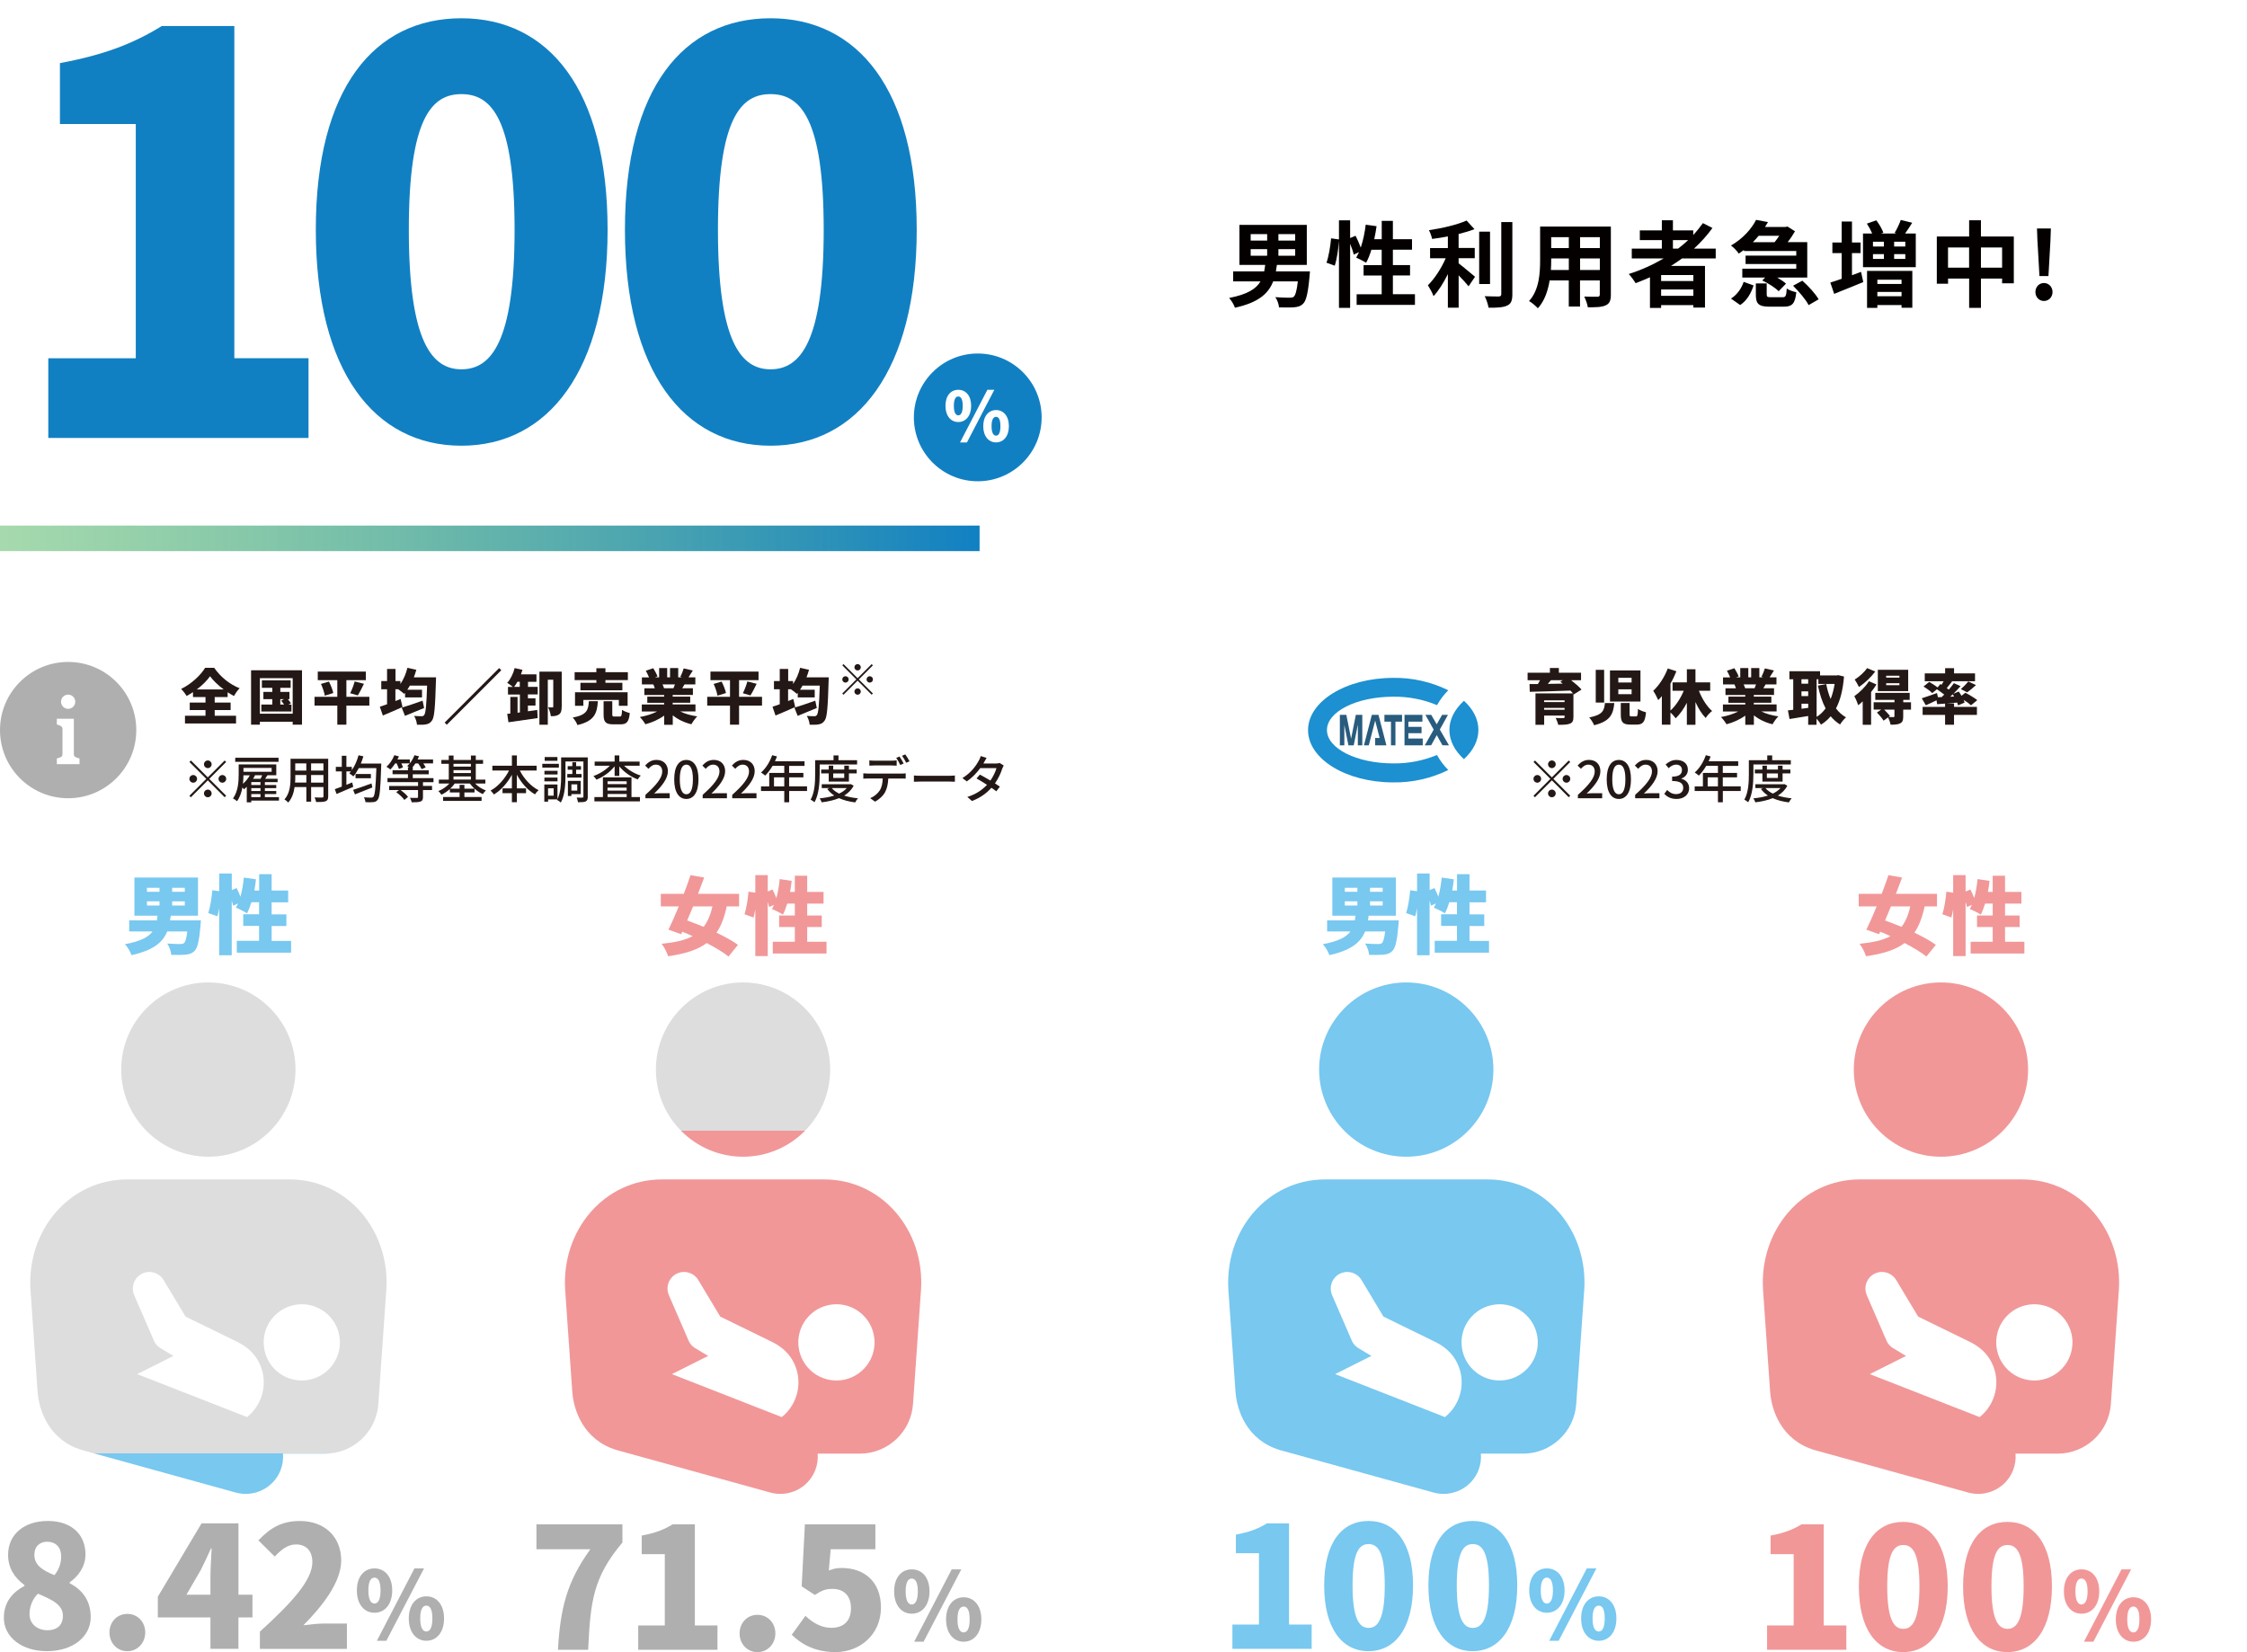 <?xml version="1.0" encoding="UTF-8"?>
<svg id="_レイヤー_1" data-name="レイヤー 1" xmlns="http://www.w3.org/2000/svg" xmlns:xlink="http://www.w3.org/1999/xlink" version="1.1" viewBox="0 0 527.58 387.9">
  <defs>
    <style>
      .cls-1 {
        fill: url(#_名称未設定グラデーション_32);
      }

      .cls-1, .cls-2, .cls-3, .cls-4, .cls-5, .cls-6, .cls-7, .cls-8, .cls-9, .cls-10, .cls-11, .cls-12, .cls-13 {
        stroke-width: 0px;
      }

      .cls-2 {
        fill: url(#_名称未設定グラデーション_29);
      }

      .cls-3 {
        fill: #231815;
      }

      .cls-4 {
        fill: #285c7e;
      }

      .cls-5 {
        fill: #afafaf;
      }

      .cls-6 {
        fill: #1c90d0;
      }

      .cls-7 {
        fill: #f19798;
      }

      .cls-8 {
        fill: #040000;
      }

      .cls-9 {
        fill: #78c8f0;
      }

      .cls-10 {
        fill: url(#_名称未設定グラデーション_3);
      }

      .cls-11 {
        filter: url(#drop-shadow-1);
      }

      .cls-11, .cls-13 {
        fill: #fff;
      }

      .cls-12 {
        fill: #1180c3;
      }
    </style>
    <linearGradient id="_名称未設定グラデーション_3" data-name="名称未設定グラデーション 3" x1="0" y1="126.4" x2="230" y2="126.4" gradientUnits="userSpaceOnUse">
      <stop offset="0" stop-color="#4db45c" stop-opacity=".5"/>
      <stop offset="1" stop-color="#1180c3"/>
    </linearGradient>
    <filter id="drop-shadow-1" filterUnits="userSpaceOnUse">
      <feOffset dx="8" dy="8"/>
      <feGaussianBlur result="blur" stdDeviation="0"/>
      <feFlood flood-color="#040000" flood-opacity=".1"/>
      <feComposite in2="blur" operator="in"/>
      <feComposite in="SourceGraphic"/>
    </filter>
    <linearGradient id="_名称未設定グラデーション_29" data-name="名称未設定グラデーション 29" x1="48.92" y1="350.75" x2="48.92" y2="230.66" gradientUnits="userSpaceOnUse">
      <stop offset=".08" stop-color="#78c8f0"/>
      <stop offset=".08" stop-color="#ddd"/>
    </linearGradient>
    <linearGradient id="_名称未設定グラデーション_32" data-name="名称未設定グラデーション 32" x1="174.46" y1="350.75" x2="174.46" y2="230.66" gradientUnits="userSpaceOnUse">
      <stop offset=".71" stop-color="#f19798"/>
      <stop offset=".71" stop-color="#ddd"/>
    </linearGradient>
  </defs>
  <g>
    <path class="cls-9" d="M289.34,381.43h6.26v-16.75h-5.42v-4.36c3.17-.59,5.23-1.39,7.29-2.65h5.19v23.76h5.31v5.7h-18.61v-5.7Z"/>
    <path class="cls-9" d="M310.91,372.24c0-10.14,4.2-15.13,10.41-15.13s10.45,5.07,10.45,15.13-4.24,15.44-10.45,15.44-10.41-5.31-10.41-15.44ZM325.13,372.24c0-8.04-1.7-9.7-3.8-9.7s-3.76,1.66-3.76,9.7,1.66,9.98,3.76,9.98,3.8-1.9,3.8-9.98Z"/>
    <path class="cls-9" d="M335.38,372.24c0-10.14,4.2-15.13,10.41-15.13s10.45,5.07,10.45,15.13-4.24,15.44-10.45,15.44-10.41-5.31-10.41-15.44ZM349.6,372.24c0-8.04-1.7-9.7-3.8-9.7s-3.76,1.66-3.76,9.7,1.66,9.98,3.76,9.98,3.8-1.9,3.8-9.98Z"/>
    <path class="cls-9" d="M359.05,373.42c0-3.28,1.74-5.17,4.14-5.17s4.16,1.89,4.16,5.17-1.76,5.24-4.16,5.24-4.14-1.96-4.14-5.24ZM364.62,373.42c0-2.29-.66-3.01-1.43-3.01s-1.43.73-1.43,3.01.66,3.08,1.43,3.08,1.43-.79,1.43-3.08ZM372.58,368.25h2.24l-8.85,16.99h-2.22l8.82-16.99ZM371.24,380c0-3.28,1.76-5.19,4.14-5.19s4.14,1.91,4.14,5.19-1.76,5.24-4.14,5.24-4.14-1.96-4.14-5.24ZM376.78,380c0-2.31-.64-3.01-1.41-3.01s-1.45.7-1.45,3.01.68,3.06,1.45,3.06,1.41-.77,1.41-3.06Z"/>
  </g>
  <g>
    <path class="cls-9" d="M328.42,216.1s-.04.75-.08,1.11c-.3,3.64-.71,5.33-1.39,6.04-.63.63-1.31.83-2.24.91-.75.06-1.98.06-3.25.04-.06-.81-.44-1.94-.95-2.67,1.19.1,2.46.12,3.03.12.4,0,.67-.02.91-.22.32-.26.59-1.11.77-2.73h-4.71c-1.03,2.53-3.21,4.42-8.38,5.56-.24-.77-.95-1.94-1.54-2.57,3.66-.67,5.52-1.68,6.49-2.99h-5.48v-2.61h6.51c.06-.34.1-.71.14-1.09h-5.43v-8.97h14.93v8.97h-6.4c-.06.36-.1.73-.16,1.09h7.25ZM315.75,209.39h2.95v-.95h-2.95v.95ZM315.75,212.61h2.95v-.99h-2.95v.99ZM324.64,208.44h-2.97v.95h2.97v-.95ZM324.64,211.62h-2.97v.99h2.97v-.99Z"/>
    <path class="cls-9" d="M349.61,220.89v2.79h-12.75v-2.79h5.23v-3.5h-3.72v-2.73h3.72v-2.83h-1.8c-.3.99-.65,1.88-1.03,2.61-.58-.4-1.9-1.05-2.61-1.33.18-.3.34-.63.5-.99l-1.17.53c-.06-.34-.18-.75-.32-1.21v12.85h-2.95v-11.09c-.12.71-.26,1.37-.42,1.94l-2.14-.77c.46-1.37.81-3.66.95-5.35l1.62.22v-4.14h2.95v3.88l1.13-.48c.32.63.65,1.35.91,2.04.38-1.37.65-2.95.79-4.5l2.85.42c-.1.89-.22,1.78-.38,2.63h1.13v-3.84h2.93v3.84h3.88v2.77h-3.88v2.83h3.46v2.73h-3.46v3.5h4.59Z"/>
  </g>
  <g>
    <path class="cls-7" d="M414.88,381.65h6.26v-16.75h-5.42v-4.36c3.17-.59,5.23-1.39,7.29-2.65h5.19v23.76h5.31v5.7h-18.61v-5.7Z"/>
    <path class="cls-7" d="M436.45,372.46c0-10.14,4.2-15.13,10.41-15.13s10.45,5.07,10.45,15.13-4.24,15.44-10.45,15.44-10.41-5.31-10.41-15.44ZM450.67,372.46c0-8.04-1.7-9.7-3.8-9.7s-3.76,1.66-3.76,9.7,1.66,9.98,3.76,9.98,3.8-1.9,3.8-9.98Z"/>
    <path class="cls-7" d="M460.92,372.46c0-10.14,4.2-15.13,10.41-15.13s10.45,5.07,10.45,15.13-4.24,15.44-10.45,15.44-10.41-5.31-10.41-15.44ZM475.14,372.46c0-8.04-1.7-9.7-3.8-9.7s-3.76,1.66-3.76,9.7,1.66,9.98,3.76,9.98,3.8-1.9,3.8-9.98Z"/>
    <path class="cls-7" d="M484.59,373.64c0-3.28,1.74-5.17,4.14-5.17s4.16,1.89,4.16,5.17-1.76,5.24-4.16,5.24-4.14-1.96-4.14-5.24ZM490.15,373.64c0-2.29-.66-3.01-1.43-3.01s-1.43.73-1.43,3.01.66,3.08,1.43,3.08,1.43-.79,1.43-3.08ZM498.12,368.47h2.25l-8.85,16.99h-2.22l8.82-16.99ZM496.78,380.22c0-3.28,1.76-5.19,4.14-5.19s4.14,1.91,4.14,5.19-1.76,5.24-4.14,5.24-4.14-1.96-4.14-5.24ZM502.32,380.22c0-2.31-.64-3.01-1.41-3.01s-1.45.7-1.45,3.01.68,3.06,1.45,3.06,1.41-.77,1.41-3.06Z"/>
  </g>
  <g>
    <path class="cls-7" d="M451.89,212.82c-.56,2.58-1.32,4.6-2.4,6.16,1.98.96,3.78,1.94,5.04,2.86l-2.22,2.74c-1.22-.98-3.06-2.08-5.12-3.16-2.18,1.64-5.12,2.52-9.06,3.1-.28-.92-.92-2.16-1.52-2.92,3.08-.32,5.44-.82,7.26-1.8-.8-.38-1.62-.72-2.42-1.04l-.26.58-2.98-1.06c.74-1.5,1.58-3.42,2.42-5.46h-4.22v-2.96h5.4c.58-1.5,1.12-3,1.58-4.38l3.2.56c-.44,1.22-.94,2.52-1.44,3.82h9.64v2.96h-2.9ZM443.98,212.82c-.46,1.14-.94,2.26-1.38,3.3,1.2.44,2.52.94,3.86,1.5.92-1.2,1.6-2.76,2.06-4.8h-4.54Z"/>
    <path class="cls-7" d="M475.31,221.12v2.76h-12.62v-2.76h5.18v-3.46h-3.68v-2.7h3.68v-2.8h-1.78c-.3.98-.64,1.86-1.02,2.58-.58-.4-1.88-1.04-2.58-1.32.18-.3.34-.62.5-.98l-1.16.52c-.06-.34-.18-.74-.32-1.2v12.72h-2.92v-10.98c-.12.7-.26,1.36-.42,1.92l-2.12-.76c.46-1.36.8-3.62.94-5.3l1.6.22v-4.1h2.92v3.84l1.12-.48c.32.62.64,1.34.9,2.02.38-1.36.64-2.92.78-4.46l2.82.42c-.1.88-.22,1.76-.38,2.6h1.12v-3.8h2.9v3.8h3.84v2.74h-3.84v2.8h3.42v2.7h-3.42v3.46h4.54Z"/>
  </g>
  <g>
    <path class="cls-9" d="M47.17,216.1s-.04.75-.08,1.11c-.3,3.64-.71,5.33-1.39,6.04-.63.63-1.31.83-2.24.91-.75.06-1.98.06-3.25.04-.06-.81-.44-1.94-.95-2.67,1.19.1,2.46.12,3.03.12.4,0,.67-.02.91-.22.32-.26.59-1.11.77-2.73h-4.71c-1.03,2.53-3.21,4.42-8.38,5.56-.24-.77-.95-1.94-1.54-2.57,3.66-.67,5.52-1.68,6.48-2.99h-5.48v-2.61h6.51c.06-.34.1-.71.14-1.09h-5.43v-8.97h14.93v8.97h-6.4c-.06.36-.1.73-.16,1.09h7.25ZM34.5,209.39h2.95v-.95h-2.95v.95ZM34.5,212.61h2.95v-.99h-2.95v.99ZM43.39,208.44h-2.97v.95h2.97v-.95ZM43.39,211.62h-2.97v.99h2.97v-.99Z"/>
    <path class="cls-9" d="M68.35,220.89v2.79h-12.75v-2.79h5.23v-3.5h-3.72v-2.73h3.72v-2.83h-1.8c-.3.99-.65,1.88-1.03,2.61-.59-.4-1.9-1.05-2.61-1.33.18-.3.34-.63.51-.99l-1.17.53c-.06-.34-.18-.75-.32-1.21v12.85h-2.95v-11.09c-.12.71-.26,1.37-.42,1.94l-2.14-.77c.46-1.37.81-3.66.95-5.35l1.62.22v-4.14h2.95v3.88l1.13-.48c.32.63.65,1.35.91,2.04.38-1.37.65-2.95.79-4.5l2.85.42c-.1.89-.22,1.78-.38,2.63h1.13v-3.84h2.93v3.84h3.88v2.77h-3.88v2.83h3.46v2.73h-3.46v3.5h4.59Z"/>
  </g>
  <g>
    <path class="cls-7" d="M170.63,212.82c-.56,2.58-1.32,4.6-2.4,6.16,1.98.96,3.78,1.94,5.04,2.86l-2.22,2.74c-1.22-.98-3.06-2.08-5.12-3.16-2.18,1.64-5.12,2.52-9.06,3.1-.28-.92-.92-2.16-1.52-2.92,3.08-.32,5.44-.82,7.26-1.8-.8-.38-1.62-.72-2.42-1.04l-.26.58-2.98-1.06c.74-1.5,1.58-3.42,2.42-5.46h-4.22v-2.96h5.4c.58-1.5,1.12-3,1.58-4.38l3.2.56c-.44,1.22-.94,2.52-1.44,3.82h9.64v2.96h-2.9ZM162.73,212.82c-.46,1.14-.94,2.26-1.38,3.3,1.2.44,2.52.94,3.86,1.5.92-1.2,1.6-2.76,2.06-4.8h-4.54Z"/>
    <path class="cls-7" d="M194.06,221.12v2.76h-12.62v-2.76h5.18v-3.46h-3.68v-2.7h3.68v-2.8h-1.78c-.3.98-.64,1.86-1.02,2.58-.58-.4-1.88-1.04-2.58-1.32.18-.3.34-.62.5-.98l-1.16.52c-.06-.34-.18-.74-.32-1.2v12.72h-2.92v-10.98c-.12.7-.26,1.36-.42,1.92l-2.12-.76c.46-1.36.8-3.62.94-5.3l1.6.22v-4.1h2.92v3.84l1.12-.48c.32.62.64,1.34.9,2.02.38-1.36.64-2.92.78-4.46l2.82.42c-.1.88-.22,1.76-.38,2.6h1.12v-3.8h2.9v3.8h3.84v2.74h-3.84v2.8h3.42v2.7h-3.42v3.46h4.54Z"/>
  </g>
  <g>
    <path class="cls-5" d="M.91,379.8c0-3.68,2.1-5.98,4.83-7.44v-.2c-2.3-1.7-3.84-3.96-3.84-7.09,0-4.91,3.88-7.96,9.34-7.96s8.83,3.09,8.83,7.88c0,2.81-1.7,5.15-3.72,6.53v.2c2.81,1.47,4.95,3.92,4.95,7.96,0,4.55-4.12,8-10.3,8-5.78,0-10.1-3.21-10.1-7.88ZM14.77,379.41c0-2.57-2.26-3.68-5.86-5.23-1.19,1.15-1.98,2.93-1.98,4.79,0,2.42,1.94,3.8,4.24,3.8,2.02,0,3.6-1.03,3.6-3.37ZM14.37,365.47c0-2.14-1.23-3.48-3.33-3.48-1.58,0-2.97.99-2.97,3.09,0,2.34,1.82,3.6,4.71,4.75,1.11-1.35,1.58-2.85,1.58-4.36Z"/>
    <path class="cls-5" d="M25.7,383.29c0-2.42,1.74-4.36,4.2-4.36s4.2,1.94,4.2,4.36-1.78,4.4-4.2,4.4-4.2-1.94-4.2-4.4Z"/>
    <path class="cls-5" d="M59.27,379.76h-3.29v7.37h-6.57v-7.37h-12.35v-4.87l10.26-17.22h8.67v16.75h3.29v5.35ZM49.41,374.42v-4.32c0-1.86.2-4.67.28-6.53h-.16c-.75,1.66-1.54,3.37-2.38,5.03l-3.37,5.82h5.62Z"/>
    <path class="cls-5" d="M61.03,383.09c7.36-6.69,12.31-12.04,12.31-16.31,0-2.69-1.5-4.16-3.84-4.16-2.02,0-3.6,1.35-4.99,2.85l-3.84-3.8c2.89-3.05,5.58-4.55,9.78-4.55,5.7,0,9.66,3.64,9.66,9.27,0,5.07-4.36,10.65-8.87,15.21,1.47-.2,3.48-.4,4.79-.4h5.42v5.94h-20.43v-4.04Z"/>
    <path class="cls-5" d="M83.79,373.42c0-3.28,1.74-5.17,4.14-5.17s4.16,1.89,4.16,5.17-1.76,5.24-4.16,5.24-4.14-1.96-4.14-5.24ZM89.35,373.42c0-2.29-.66-3.01-1.43-3.01s-1.43.73-1.43,3.01.66,3.08,1.43,3.08,1.43-.79,1.43-3.08ZM97.32,368.25h2.24l-8.85,16.99h-2.22l8.82-16.99ZM95.98,380c0-3.28,1.76-5.19,4.14-5.19s4.14,1.91,4.14,5.19-1.76,5.24-4.14,5.24-4.14-1.96-4.14-5.24ZM101.52,380c0-2.31-.64-3.01-1.41-3.01s-1.45.7-1.45,3.01.68,3.06,1.45,3.06,1.41-.77,1.41-3.06Z"/>
  </g>
  <g>
    <path class="cls-5" d="M138.62,363.75h-12.67v-5.86h20.19v4.28c-6.81,8.12-7.52,13.66-8.04,25.18h-7.09c.55-9.7,2.06-15.92,7.6-23.6Z"/>
    <path class="cls-5" d="M149.83,381.65h6.26v-16.75h-5.42v-4.36c3.17-.59,5.23-1.39,7.29-2.65h5.19v23.76h5.31v5.7h-18.61v-5.7Z"/>
    <path class="cls-5" d="M173.65,383.51c0-2.42,1.74-4.36,4.2-4.36s4.2,1.94,4.2,4.36-1.78,4.4-4.2,4.4-4.2-1.94-4.2-4.4Z"/>
    <path class="cls-5" d="M185.9,383.82l3.21-4.43c1.66,1.58,3.72,2.81,6.06,2.81,2.85,0,4.63-1.54,4.63-4.59s-1.78-4.55-4.32-4.55c-1.62,0-2.42.32-4.16,1.42l-3.09-2.02.75-14.57h16.55v5.86h-10.49l-.44,4.99c1.07-.44,1.94-.59,3.05-.59,4.99,0,9.19,2.93,9.19,9.3s-4.99,10.45-10.65,10.45c-4.71,0-7.96-1.78-10.3-4.08Z"/>
    <path class="cls-5" d="M209.94,373.64c0-3.28,1.74-5.17,4.14-5.17s4.16,1.89,4.16,5.17-1.76,5.24-4.16,5.24-4.14-1.96-4.14-5.24ZM215.5,373.64c0-2.29-.66-3.01-1.43-3.01s-1.43.73-1.43,3.01.66,3.08,1.43,3.08,1.43-.79,1.43-3.08ZM223.47,368.47h2.24l-8.85,16.99h-2.22l8.82-16.99ZM222.13,380.22c0-3.28,1.76-5.19,4.14-5.19s4.14,1.91,4.14,5.19-1.76,5.24-4.14,5.24-4.14-1.96-4.14-5.24ZM227.67,380.22c0-2.31-.64-3.01-1.41-3.01s-1.45.7-1.45,3.01.68,3.06,1.45,3.06,1.41-.77,1.41-3.06Z"/>
  </g>
  <rect class="cls-10" y="123.4" width="230" height="6"/>
  <g>
    <path class="cls-12" d="M11.34,84.12h20.54V29.12H14.07v-14.3c10.4-1.95,17.16-4.55,23.92-8.71h17.03v78h17.42v18.72H11.34v-18.72Z"/>
    <path class="cls-12" d="M74.15,53.95c0-33.28,13.78-49.66,34.19-49.66s34.32,16.64,34.32,49.66-13.91,50.7-34.32,50.7-34.19-17.42-34.19-50.7ZM120.82,53.95c0-26.39-5.59-31.85-12.48-31.85s-12.35,5.46-12.35,31.85,5.46,32.76,12.35,32.76,12.48-6.24,12.48-32.76Z"/>
    <path class="cls-12" d="M146.73,53.95c0-33.28,13.78-49.66,34.19-49.66s34.32,16.64,34.32,49.66-13.91,50.7-34.32,50.7-34.19-17.42-34.19-50.7ZM193.4,53.95c0-26.39-5.59-31.85-12.48-31.85s-12.35,5.46-12.35,31.85,5.46,32.76,12.35,32.76,12.48-6.24,12.48-32.76Z"/>
  </g>
  <g>
    <g>
      <path class="cls-12" d="M229.57,113.38c-8.48,0-15.38-6.9-15.38-15.38s6.9-15.38,15.38-15.38,15.38,6.9,15.38,15.38-6.9,15.38-15.38,15.38Z"/>
      <path class="cls-13" d="M229.57,83c8.28,0,15,6.72,15,15s-6.72,15-15,15-15-6.72-15-15,6.72-15,15-15M229.57,82.25c-8.68,0-15.75,7.07-15.75,15.75s7.07,15.75,15.75,15.75,15.75-7.07,15.75-15.75-7.07-15.75-15.75-15.75h0Z"/>
    </g>
    <path class="cls-13" d="M221.99,95.28c0-2.38,1.26-3.76,3.01-3.76s3.02,1.38,3.02,3.76-1.28,3.81-3.02,3.81-3.01-1.42-3.01-3.81ZM226.04,95.28c0-1.66-.48-2.19-1.04-2.19s-1.04.53-1.04,2.19.48,2.24,1.04,2.24,1.04-.58,1.04-2.24ZM231.83,91.52h1.63l-6.43,12.36h-1.62l6.42-12.36ZM230.86,100.06c0-2.38,1.28-3.78,3.01-3.78s3.01,1.39,3.01,3.78-1.28,3.81-3.01,3.81-3.01-1.42-3.01-3.81ZM234.89,100.06c0-1.68-.46-2.19-1.02-2.19s-1.06.51-1.06,2.19.5,2.23,1.06,2.23,1.02-.56,1.02-2.23Z"/>
  </g>
  <g>
    <g>
      <path class="cls-3" d="M48.79,182.52l3.96-3.96.35.35-3.96,3.96,3.96,3.96-.35.35-3.96-3.96-3.97,3.97-.35-.35,3.97-3.97-3.96-3.96.35-.35,3.96,3.96ZM46.27,182.87c0,.49-.41.9-.9.9s-.9-.41-.9-.9.41-.9.9-.9.9.41.9.9ZM48.79,180.35c-.49,0-.9-.41-.9-.9s.41-.9.9-.9.9.41.9.9-.41.9-.9.9ZM48.79,185.39c.49,0,.9.41.9.9s-.41.9-.9.9-.9-.41-.9-.9.41-.9.9-.9ZM51.31,182.87c0-.49.41-.9.9-.9s.9.41.9.9-.41.9-.9.9-.9-.41-.9-.9Z"/>
      <path class="cls-3" d="M65.51,187.98h-6.51v.4h-1.06v-3.65c-.22.23-.44.42-.67.6-.07-.11-.2-.28-.36-.44-.2,1.15-.59,2.32-1.26,3.23-.19-.2-.67-.53-.95-.65,1.22-1.66,1.34-3.97,1.34-5.64v-2.35h8.83v2.55h-2.08c-.18.28-.37.56-.55.83h2.94v.78h-2.99v.68h2.67v.73h-2.67v.67h2.67v.72h-2.67v.72h3.31v.82ZM65.4,178.87h-10.17v-.95h10.17v.95ZM57.16,182.03c0,.61-.04,1.3-.12,2,.64-.55,1.21-1.26,1.62-2h-1.5ZM57.16,180.31v.89h6.62v-.89h-6.62ZM61.16,183.63h-2.16v.68h2.16v-.68ZM61.16,185.05h-2.16v.67h2.16v-.67ZM59,187.16h2.16v-.72h-2.16v.72ZM61.18,182.85c.14-.28.28-.56.38-.83h-1.8l.11.04c-.13.26-.28.53-.44.79h1.75Z"/>
      <path class="cls-3" d="M77.06,186.97c0,.65-.16.98-.59,1.15-.44.18-1.14.2-2.24.19-.05-.3-.23-.79-.37-1.08.77.04,1.56.02,1.79.02.22,0,.3-.07.3-.3v-2.15h-2.9v3.43h-1.12v-3.43h-2.76c-.19,1.32-.62,2.66-1.5,3.63-.17-.22-.62-.6-.88-.73,1.31-1.45,1.43-3.57,1.43-5.27v-4.27h8.84v8.79ZM71.93,183.75v-1.78h-2.6v.48c0,.41-.01.85-.05,1.29h2.65ZM69.32,179.24v1.69h2.6v-1.69h-2.6ZM75.94,179.24h-2.9v1.69h2.9v-1.69ZM75.94,183.75v-1.78h-2.9v1.78h2.9Z"/>
      <path class="cls-3" d="M89.52,179.31s-.01.41-.02.56c-.17,5.4-.32,7.3-.82,7.9-.29.41-.58.5-1.03.56-.42.06-1.14.05-1.85.01-.01-.32-.16-.8-.36-1.13.75.06,1.43.06,1.73.06.24.01.37-.04.5-.19.36-.4.54-2.17.7-6.73h-4.13c-.38.74-.82,1.42-1.26,1.94-.22-.19-.7-.55-.96-.71.13-.14.26-.29.38-.46h-1.07v3.14c.46-.18.91-.36,1.37-.55l.24,1.04c-1.36.59-2.81,1.2-3.92,1.67l-.41-1.13c.46-.16,1.02-.36,1.64-.6v-3.57h-1.4v-1.07h1.4v-2.6h1.08v2.6h1.28v.78c.68-.97,1.23-2.23,1.57-3.5l1.14.25c-.17.58-.37,1.15-.6,1.7h4.79ZM87.43,184.89c-1.42.58-2.93,1.17-4.09,1.62l-.43-1.06c1.06-.34,2.75-.92,4.32-1.51l.2.95ZM87.08,181.72v1.01h-3.6v-1.01h3.6Z"/>
      <path class="cls-3" d="M99.31,183.63v.9h2.13v.96h-2.13v1.66c0,.59-.14.89-.59,1.04-.44.17-1.1.18-2.05.18-.06-.31-.25-.77-.41-1.04.72.02,1.43.02,1.63.01.22-.01.26-.05.26-.22v-1.63h-4.11c.67.47,1.42,1.12,1.76,1.62l-.86.71c-.36-.55-1.19-1.31-1.91-1.83l.65-.49h-2.31v-.96h6.79v-.9h-7.18v-.95h4.8v-.91h-3.61v-.92h3.61v-.72h.29c-.17-.12-.34-.23-.47-.3.22-.18.42-.37.6-.6h-1.96c.16.34.31.68.38.94l-.96.37c-.1-.34-.31-.86-.53-1.31h-.34c-.35.54-.74,1.04-1.13,1.43-.2-.18-.66-.49-.92-.64.76-.66,1.45-1.7,1.85-2.72l1.07.28c-.1.25-.22.49-.34.73h2.9v.89c.46-.55.85-1.21,1.08-1.89l1.08.25c-.1.26-.2.5-.32.75h3.62v.92h-2.29c.23.34.44.67.56.95l-.96.4c-.14-.35-.48-.9-.8-1.34h-.66c-.22.34-.44.62-.68.9h.07v.72h3.74v.92h-3.74v.91h4.86v.95h-2.47Z"/>
      <path class="cls-3" d="M111.55,183.96c.67.7,1.62,1.31,2.54,1.63-.24.2-.56.6-.73.86-1.15-.5-2.29-1.45-3.02-2.49h-3.57c-.29.42-.66.84-1.06,1.21h2.2v-.9h1.13v.9h2.38v.89h-2.38v1.07h4.03v.92h-9.03v-.92h3.87v-1.07h-2.29v-.79c-.6.54-1.29,1-1.98,1.32-.16-.26-.48-.66-.72-.85.95-.36,1.91-1.03,2.59-1.77h-2.47v-.92h2.33v-3.71h-1.74v-.91h1.74v-1.04h1.12v1.04h4.08v-1.03h1.14v1.03h1.71v.91h-1.71v3.71h2.25v.92h-2.4ZM106.48,179.33v.67h4.08v-.67h-4.08ZM106.48,181.5h4.08v-.68h-4.08v.68ZM106.48,183.03h4.08v-.72h-4.08v.72Z"/>
      <path class="cls-3" d="M122.05,180.91c.97,1.93,2.6,3.71,4.4,4.62-.26.23-.66.68-.84.98-1.72-.97-3.19-2.66-4.25-4.61v3.2h2.15v1.13h-2.15v2.12h-1.17v-2.12h-2.2v-1.13h2.2v-3.19c-1.06,1.94-2.54,3.62-4.22,4.63-.18-.28-.55-.7-.79-.92,1.74-.92,3.36-2.76,4.34-4.71h-3.92v-1.13h4.59v-2.42h1.17v2.42h4.64v1.13h-3.96Z"/>
      <path class="cls-3" d="M131.22,180.23h-3.89v-.89h3.89v.89ZM138.01,187.04c0,.59-.12.94-.48,1.12-.35.18-.95.2-1.82.2-.04-.29-.18-.8-.31-1.1.59.04,1.18.02,1.34.01.18,0,.24-.05.24-.23v-8.25h-4.21v3.38c0,1.86-.13,4.53-1.09,6.26-.18-.18-.64-.49-.88-.61l.07-.13h-2.18v.53h-.89v-4.03h3.09v3.45c.79-1.59.86-3.79.86-5.47v-4.34h6.25v9.21ZM130.91,181.84h-3.08v-.86h3.08v.86ZM127.82,182.57h3.08v.88h-3.08v-.88ZM130.88,178.63h-2.99v-.88h2.99v.88ZM129.99,185.09h-1.31v1.73h1.31v-1.73ZM134.38,181.73v-1h-1.09v-.84h1.09v-.92h.89v.92h1.14v.84h-1.14v1h1.27v.84h-3.35v-.84h1.19ZM134.16,186.45v.44h-.82v-3.55h3.01v3.11h-2.2ZM134.16,184.16v1.46h1.37v-1.46h-1.37Z"/>
      <path class="cls-3" d="M146.52,179.77c1,1.01,2.49,1.88,3.93,2.33-.24.22-.56.62-.72.9-1.61-.59-3.24-1.74-4.32-3.06v2.23h-1.1v-2.25c-1.07,1.36-2.7,2.52-4.28,3.14-.14-.25-.46-.66-.7-.86,1.4-.47,2.87-1.39,3.85-2.42h-3.56v-.97h4.69v-1.44h1.1v1.44h4.77v.97h-3.67ZM148.27,187.14h1.98v1.01h-10.69v-1.01h2v-4.63h6.71v4.63ZM142.65,183.44v.67h4.49v-.67h-4.49ZM147.13,184.93h-4.49v.7h4.49v-.7ZM142.65,187.14h4.49v-.71h-4.49v.71Z"/>
      <path class="cls-3" d="M151.54,186.62c2.6-2.3,3.95-4.02,3.95-5.47,0-.96-.52-1.62-1.5-1.62-.7,0-1.27.44-1.74.98l-.78-.77c.75-.82,1.54-1.32,2.69-1.32,1.62,0,2.66,1.06,2.66,2.65,0,1.7-1.36,3.47-3.23,5.25.46-.05,1.01-.08,1.44-.08h2.21v1.18h-5.7v-.8Z"/>
      <path class="cls-3" d="M158.3,182.98c0-3.06,1.12-4.55,2.85-4.55s2.85,1.5,2.85,4.55-1.13,4.61-2.85,4.61-2.85-1.54-2.85-4.61ZM162.69,182.98c0-2.53-.64-3.45-1.54-3.45s-1.54.92-1.54,3.45.64,3.51,1.54,3.51,1.54-.96,1.54-3.51Z"/>
      <path class="cls-3" d="M164.98,186.62c2.6-2.3,3.95-4.02,3.95-5.47,0-.96-.52-1.62-1.5-1.62-.7,0-1.27.44-1.74.98l-.78-.77c.75-.82,1.54-1.32,2.69-1.32,1.62,0,2.66,1.06,2.66,2.65,0,1.7-1.36,3.47-3.23,5.25.46-.05,1.01-.08,1.44-.08h2.21v1.18h-5.7v-.8Z"/>
      <path class="cls-3" d="M171.92,186.62c2.6-2.3,3.95-4.02,3.95-5.47,0-.96-.52-1.62-1.5-1.62-.7,0-1.27.44-1.74.98l-.78-.77c.75-.82,1.54-1.32,2.69-1.32,1.62,0,2.66,1.06,2.66,2.65,0,1.7-1.36,3.47-3.23,5.25.46-.05,1.01-.08,1.44-.08h2.21v1.18h-5.7v-.8Z"/>
      <path class="cls-3" d="M189.5,185.72h-4.21v2.65h-1.15v-2.65h-5.46v-1.08h1.93v-3.17h3.53v-1.65h-2.75c-.52.89-1.12,1.68-1.73,2.28-.22-.19-.7-.55-.97-.72,1.1-.95,2.06-2.47,2.61-4.07l1.13.3c-.14.37-.31.77-.47,1.13h6.94v1.08h-3.62v1.65h3.35v1.04h-3.35v2.12h4.21v1.08ZM184.14,184.64v-2.12h-2.41v2.12h2.41Z"/>
      <path class="cls-3" d="M192.45,181.87c0,1.88-.17,4.67-1.21,6.49-.2-.18-.67-.5-.91-.61.97-1.7,1.06-4.14,1.06-5.88v-3.38h4.32v-1.13h1.16v1.13h4.37v1h-8.78v2.39ZM200.43,184.47c-.5,1-1.28,1.75-2.23,2.33.96.31,2.06.52,3.25.64-.23.23-.52.67-.65.96-1.42-.18-2.7-.5-3.8-1-1.21.5-2.62.8-4.08.98-.08-.28-.29-.71-.47-.93,1.21-.12,2.39-.32,3.43-.66-.66-.43-1.21-.95-1.65-1.55l.54-.2h-1.83v-.9h6.61l.2-.04.68.37ZM194.58,183.51v-1.92h-1.78v-.91h1.78v-.91h1.06v.91h2.59v-.91h1.09v.91h1.83v.91h-1.83v1.92h-4.74ZM195.3,185.04c.43.52,1.02.95,1.74,1.29.71-.35,1.32-.77,1.77-1.29h-3.51ZM195.63,181.6v1.06h2.59v-1.06h-2.59Z"/>
      <path class="cls-3" d="M211.64,181.63c.25,0,.71-.01,1.01-.06v1.24c-.28-.01-.7-.02-1.01-.02h-3.08c-.05,1.27-.29,2.33-.74,3.19-.43.82-1.34,1.7-2.38,2.24l-1.12-.82c.89-.36,1.75-1.05,2.22-1.79.52-.8.68-1.76.72-2.83h-3.47c-.36,0-.76.01-1.09.04v-1.25c.35.04.72.06,1.09.06h7.84ZM205.3,179.72c-.41,0-.85.02-1.18.05v-1.24c.36.05.78.07,1.16.07h4.05c.37,0,.83-.02,1.2-.07v1.24c-.38-.02-.82-.05-1.2-.05h-4.04ZM211.38,179.6c-.24-.48-.62-1.2-.95-1.66l.77-.32c.3.43.73,1.18.97,1.64l-.79.34ZM212.55,177.12c.32.44.78,1.19,1,1.63l-.78.34c-.25-.52-.65-1.2-.98-1.64l.77-.32Z"/>
      <path class="cls-3" d="M214.58,182.08c.38.04,1.13.07,1.77.07h6.51c.59,0,1.06-.05,1.34-.07v1.47c-.26-.01-.8-.05-1.33-.05h-6.52c-.67,0-1.38.02-1.77.05v-1.47Z"/>
      <path class="cls-3" d="M235.65,179.75c-.11.2-.25.5-.34.74-.3,1-.89,2.27-1.7,3.44.44.29.85.55,1.15.77l-.84,1.1c-.29-.24-.68-.53-1.14-.84-1.07,1.21-2.53,2.33-4.57,3.11l-1.09-.96c2.11-.64,3.57-1.73,4.62-2.84-.89-.58-1.81-1.14-2.46-1.5l.79-.9c.67.35,1.59.88,2.47,1.4.66-.95,1.2-2.08,1.42-2.92h-3.81c-.79,1.09-1.87,2.24-3.15,3.12l-1.03-.78c2.09-1.28,3.27-3.02,3.84-4.09.16-.24.37-.73.46-1.08l1.37.43c-.23.36-.49.82-.61,1.06l-.14.26h2.92c.34,0,.67-.05.9-.13l.97.6Z"/>
    </g>
    <g>
      <path class="cls-3" d="M50.41,168.05h5.01v1.81h-11.99v-1.81h4.82v-1.34h-3.7v-1.75h3.7v-1.3h-2.94v-1.15c-.49.32-.98.62-1.5.9-.27-.48-.84-1.23-1.29-1.65,2.41-1.16,4.64-3.28,5.64-4.96h2.13c1.53,2.2,3.71,3.92,5.97,4.79-.52.53-.97,1.21-1.34,1.83-.49-.27-.98-.56-1.47-.88v1.12h-3.04v1.3h3.74v1.75h-3.74v1.34ZM52.53,161.88c-1.3-.97-2.48-2.09-3.21-3.1-.74,1.04-1.83,2.13-3.12,3.1h6.33Z"/>
      <path class="cls-3" d="M70.91,157.37v12.78h-2.19v-.69h-7.7v.69h-2.07v-12.78h11.96ZM68.72,167.58v-8.35h-7.7v8.35h7.7ZM68.43,165.42v1.64h-7.07v-1.64h2.58v-1.27h-2.1v-1.7h2.1v-.95h-2.45v-1.76h6.75v1.76h-2.42v.95h2.14v1.7h-.38c.28.34.57.7.73.97l-.56.31h.69ZM65.81,165.42h.9c-.21-.31-.46-.64-.69-.92l.67-.35h-.88v1.27Z"/>
      <path class="cls-3" d="M86.72,165.67h-5.39v4.48h-2.13v-4.48h-5.35v-2.06h5.35v-3.91h-4.59v-2.02h11.29v2.02h-4.57v3.91h5.39v2.06ZM77.23,160.03c.43.84.88,1.93,1.02,2.69l-1.99.62c-.11-.71-.49-1.88-.9-2.76l1.86-.55ZM82.22,162.76c.39-.77.83-1.89,1.05-2.76l2.18.55c-.49,1.04-1.02,2.06-1.44,2.73l-1.79-.52Z"/>
      <path class="cls-3" d="M102.38,159.06s-.01.69-.03.94c-.18,6.14-.36,8.42-.92,9.17-.42.62-.83.8-1.43.91-.52.11-1.32.1-2.1.08-.03-.59-.31-1.49-.67-2.07.76.07,1.43.07,1.79.07.25,0,.41-.06.57-.27.36-.42.55-2.38.69-6.92h-4.05c-.18.34-.38.66-.59.97h3.45v1.81h-3.98v-1.08c-.07.08-.14.17-.21.25-.29-.28-.9-.74-1.39-1.08h-.67v2.76c.41-.15.81-.32,1.22-.48l.45,1.88c-1.54.7-3.25,1.43-4.62,2l-.71-2.06c.48-.15,1.07-.35,1.7-.59v-3.52h-1.36v-1.92h1.36v-2.84h1.98v2.84h1.15v.69c.73-1.06,1.32-2.42,1.65-3.8l2.09.46c-.17.6-.36,1.21-.59,1.78h5.24ZM99.59,166.23c-1.51.64-3.17,1.32-4.5,1.85l-.77-1.93c1.22-.35,3.12-1.01,4.9-1.64l.36,1.72Z"/>
      <path class="cls-3" d="M117.2,156.86l.5.5-12.8,12.8-.5-.5,12.8-12.8Z"/>
      <path class="cls-3" d="M123.95,161.27h2.3v1.78h-2.3v.91h1.78v1.7h-1.78v1.34c.73-.1,1.47-.21,2.19-.31l.1,1.91c-2.38.36-4.97.7-6.86.98l-.29-1.97.73-.08v-3.89h1.7v3.7l.55-.07v-4.2h-2.8v-1.78h1.16c-.38-.32-1-.76-1.34-.97.78-.83,1.42-2.16,1.75-3.46l1.83.42c-.1.35-.22.7-.35,1.05h3.64v1.76h-1.99v1.19ZM122.04,161.27v-1.19h-.56c-.24.45-.5.84-.77,1.19h1.33ZM131.88,165.94c0,.85-.13,1.46-.64,1.81-.5.35-1.11.41-1.91.41-.06-.59-.35-1.54-.63-2.09.38.03.84.03,1,.03.14,0,.2-.06.2-.21v-6.29h-1.28v10.56h-1.97v-12.47h5.24v8.25Z"/>
      <path class="cls-3" d="M140.38,164.62c-.2,2.82-.74,4.66-4.8,5.62-.18-.53-.69-1.34-1.11-1.76,3.43-.64,3.64-1.82,3.8-3.85h2.12ZM140.02,159.68h-5.1v-1.85h5.1v-.94h2.13v.94h5.27v1.85h-5.27v.63h3.98v1.76h-9.85v-1.76h3.74v-.63ZM145.3,165.71v-1.37h-8.33v1.37h-1.96v-3.18h12.35v3.18h-2.06ZM145.48,168.24c.43,0,.52-.22.57-1.58.41.32,1.27.63,1.82.76-.21,2.09-.74,2.65-2.2,2.65h-1.67c-1.85,0-2.28-.59-2.28-2.33v-3.1h2.04v3.07c0,.48.08.53.55.53h1.16Z"/>
      <path class="cls-3" d="M159.72,167.05c1.11.55,2.52.94,3.99,1.15-.46.43-1.07,1.29-1.37,1.85-1.65-.39-3.17-1.12-4.38-2.1v2.23h-2.02v-2.16c-1.26.91-2.83,1.62-4.41,2.03-.28-.49-.87-1.28-1.3-1.7,1.44-.25,2.91-.71,4.05-1.3h-3.59v-1.65h5.25v-.39h-3.96v-1.44h3.96v-.39h-4.65v-1.57h2.45c-.08-.29-.22-.64-.34-.91h-2.69v-1.65h1.68c-.2-.49-.49-1.09-.76-1.57l1.75-.59c.38.59.81,1.4,1,1.93l-.63.22h1.01v-2.18h1.89v2.18h.67v-2.18h1.92v2.18h.92l-.42-.13c.29-.56.62-1.37.79-1.97l2.14.49c-.36.6-.71,1.16-1.02,1.61h1.61v1.65h-2.54c-.2.32-.38.63-.55.91h2.52v1.57h-4.75v.39h4.12v1.44h-4.12v.39h5.35v1.65h-3.59ZM155.55,160.69c.15.31.29.64.36.88l-.17.03h2.38c.13-.28.25-.6.35-.91h-2.93Z"/>
      <path class="cls-3" d="M178.92,165.67h-5.39v4.48h-2.13v-4.48h-5.35v-2.06h5.35v-3.91h-4.59v-2.02h11.29v2.02h-4.57v3.91h5.39v2.06ZM169.43,160.03c.43.84.88,1.93,1.02,2.69l-1.99.62c-.11-.71-.49-1.88-.9-2.76l1.86-.55ZM174.42,162.76c.39-.77.83-1.89,1.05-2.76l2.18.55c-.49,1.04-1.02,2.06-1.44,2.73l-1.79-.52Z"/>
      <path class="cls-3" d="M194.58,159.06s-.01.69-.03.94c-.18,6.14-.36,8.42-.92,9.17-.42.62-.83.8-1.43.91-.52.11-1.32.1-2.1.08-.03-.59-.31-1.49-.67-2.07.76.07,1.43.07,1.79.07.25,0,.41-.06.57-.27.36-.42.55-2.38.69-6.92h-4.05c-.18.34-.38.66-.59.97h3.45v1.81h-3.98v-1.08c-.07.08-.14.17-.21.25-.29-.28-.9-.74-1.39-1.08h-.67v2.76c.41-.15.81-.32,1.22-.48l.45,1.88c-1.54.7-3.25,1.43-4.62,2l-.71-2.06c.48-.15,1.07-.35,1.7-.59v-3.52h-1.36v-1.92h1.36v-2.84h1.98v2.84h1.15v.69c.73-1.06,1.32-2.42,1.65-3.8l2.09.46c-.17.6-.36,1.21-.59,1.78h5.24ZM191.79,166.23c-1.51.64-3.17,1.32-4.5,1.85l-.77-1.93c1.22-.35,3.12-1.01,4.9-1.64l.36,1.72Z"/>
      <path class="cls-3" d="M201.36,159.23l3.3-3.3.29.29-3.3,3.3,3.3,3.3-.29.29-3.3-3.3-3.31,3.31-.29-.29,3.31-3.31-3.3-3.3.29-.29,3.3,3.3ZM199.26,159.52c0,.41-.34.75-.75.75s-.75-.34-.75-.75.34-.75.75-.75.75.34.75.75ZM201.36,157.42c-.41,0-.75-.34-.75-.75s.34-.75.75-.75.75.34.75.75-.34.75-.75.75ZM201.36,161.62c.41,0,.75.34.75.75s-.34.75-.75.75-.75-.34-.75-.75.34-.75.75-.75ZM203.46,159.52c0-.41.34-.75.75-.75s.75.34.75.75-.34.75-.75.75-.75-.34-.75-.75Z"/>
    </g>
    <path class="cls-5" d="M16,155.42c-8.84,0-16,7.16-16,16s7.16,16,16,16,16-7.16,16-16-7.16-16-16-16ZM16,163.09c.92,0,1.67.75,1.67,1.67s-.75,1.67-1.67,1.67-1.67-.75-1.67-1.67.75-1.67,1.67-1.67ZM18.67,179.42h-5.33v-1.33c.65-.24,1.33-.27,1.33-.98v-5.96c0-.71-.69-.82-1.33-1.06v-1.33h4v8.35c0,.71.69.74,1.33.98v1.33Z"/>
  </g>
  <g>
    <g>
      <g>
        <path class="cls-3" d="M369.51,163.05l-.08-.11v5.41c0,.91-.22,1.33-.88,1.58-.66.24-1.54.25-2.69.25-.1-.49-.36-1.16-.6-1.61.6.04,1.55.04,1.76.03.25,0,.34-.07.34-.27v-.32h-4.8v2.17h-2.04v-7.38h8.81c-.17-.21-.38-.42-.6-.66-3.46.14-7.1.24-9.55.29l-.06-1.82h1.96c.18-.31.35-.6.52-.9h-2.93v-1.76h5.24v-1.11h2.1v1.11h5.21v1.76h-2.33c.91.71,1.89,1.54,2.44,2.2l-1.81,1.13ZM362.55,164.43v.42h4.8v-.42h-4.8ZM367.35,166.64v-.43h-4.8v.43h4.8ZM364.14,159.72c-.24.29-.49.57-.73.85,1.12-.01,2.31-.03,3.5-.06-.2-.15-.39-.31-.57-.45l.59-.35h-2.79Z"/>
        <path class="cls-3" d="M379.03,165.07c-.25,2.51-.85,4.26-4.75,5.21-.2-.55-.73-1.39-1.15-1.82,3.25-.63,3.52-1.71,3.7-3.39h2.2ZM376.64,157.27v7.69h-1.97v-7.69h1.97ZM385.17,157.41v7.31h-7.16v-7.31h7.16ZM379.97,160.25h3.12v-1.11h-3.12v1.11ZM379.97,162.98h3.12v-1.13h-3.12v1.13ZM382.62,165.04v2.65c0,.46.06.52.48.52h.97c.39,0,.46-.22.52-1.77.41.34,1.32.66,1.88.8-.21,2.28-.74,2.89-2.2,2.89h-1.48c-1.82,0-2.24-.63-2.24-2.41v-2.67h2.09Z"/>
        <path class="cls-3" d="M398.88,162.16c.73,1.86,1.83,3.66,3.11,4.78-.49.36-1.18,1.09-1.51,1.64-.94-.97-1.74-2.28-2.4-3.75v5.35h-2.02v-5.17c-.74,1.43-1.62,2.69-2.62,3.64-.29-.41-.8-.98-1.23-1.37v2.87h-2.02v-6.71c-.28.35-.57.66-.85.94-.21-.52-.81-1.67-1.18-2.18,1.36-1.25,2.66-3.24,3.42-5.25l2.03.66c-.38.95-.85,1.95-1.4,2.9v6.32c1.26-1.13,2.38-2.87,3.12-4.65h-2.63v-1.97h3.36v-3.07h2.02v3.07h3.46v1.97h-2.66Z"/>
        <path class="cls-3" d="M413.56,167.05c1.11.55,2.52.94,3.99,1.15-.46.43-1.07,1.29-1.37,1.85-1.65-.39-3.17-1.12-4.38-2.1v2.23h-2.02v-2.16c-1.26.91-2.83,1.62-4.41,2.03-.28-.49-.87-1.28-1.3-1.7,1.44-.25,2.91-.71,4.05-1.3h-3.59v-1.65h5.25v-.39h-3.96v-1.44h3.96v-.39h-4.65v-1.57h2.45c-.08-.29-.22-.64-.34-.91h-2.69v-1.65h1.68c-.2-.49-.49-1.09-.76-1.57l1.75-.59c.38.59.81,1.4,1,1.93l-.63.22h1.01v-2.18h1.89v2.18h.67v-2.18h1.92v2.18h.92l-.42-.13c.29-.56.62-1.37.79-1.97l2.14.49c-.36.6-.71,1.16-1.02,1.61h1.61v1.65h-2.54c-.2.32-.38.63-.55.91h2.52v1.57h-4.75v.39h4.12v1.44h-4.12v.39h5.35v1.65h-3.59ZM409.39,160.69c.15.31.29.64.36.88l-.17.03h2.38c.13-.28.25-.6.35-.91h-2.93Z"/>
        <path class="cls-3" d="M432.96,158.85c-.25,3.11-.87,5.56-1.88,7.48.64.87,1.43,1.58,2.35,2.1-.46.38-1.09,1.16-1.4,1.68-.85-.53-1.57-1.18-2.2-1.93-.64.77-1.4,1.42-2.27,1.96-.25-.42-.66-.99-1.05-1.4v1.44h-1.96v-2.07c-1.54.27-3.12.5-4.38.71l-.38-2.03c.38-.04.8-.08,1.25-.14v-7.17h-.9v-1.88h7.2v.98h3.94l.35-.06,1.33.32ZM422.97,159.48v1.04h1.58v-1.04h-1.58ZM422.97,163.43h1.58v-1.11h-1.58v1.11ZM424.56,166.2v-.97h-1.58v1.18l1.58-.21ZM426.52,168.32c.81-.49,1.51-1.16,2.12-1.99-.81-1.53-1.37-3.32-1.81-5.35l1.95-.38c.24,1.25.58,2.44,1.04,3.52.42-1.06.73-2.25.94-3.54h-3.82v-1.09h-.41v8.84Z"/>
        <path class="cls-3" d="M440.58,160.7c-.36.59-.78,1.21-1.26,1.79v7.68h-1.97v-5.5c-.35.34-.7.64-1.05.91-.14-.46-.63-1.62-.92-2.13,1.22-.84,2.61-2.19,3.43-3.5l1.78.76ZM440.3,157.66c-.99,1.34-2.48,2.76-3.84,3.63-.21-.46-.69-1.3-.99-1.74,1.08-.64,2.31-1.78,2.9-2.68l1.93.79ZM448.68,166.61h-1.82v1.61c0,.88-.15,1.36-.76,1.64-.59.28-1.3.29-2.21.29-.08-.52-.34-1.22-.57-1.71l-1.08.76c-.29-.52-1-1.33-1.55-1.91l1.02-.69h-1.79v-1.71h4.89v-.56h-4.51v-1.65h8.08v1.65h-1.51v.56h1.82v1.71ZM448.03,162.27h-7.13v-5.01h7.13v5.01ZM444.8,166.61h-2.42c.5.49,1.08,1.09,1.37,1.53l-.31.22c.43.01.95.01,1.11.01.2-.01.25-.06.25-.21v-1.56ZM445.97,158.65h-3.11v.45h3.11v-.45ZM445.97,160.41h-3.11v.46h3.11v-.46Z"/>
        <path class="cls-3" d="M458.79,165.97h5.38v1.88h-5.38v2.31h-2.1v-2.31h-5.27v-1.88h5.27v-.77l-1.86.14-.15-.91c-.85.42-1.75.83-2.51,1.16l-.95-1.64c.9-.27,2.25-.76,3.56-1.23l.24.98.87-.03c.2-.18.39-.38.6-.59-.52-.41-1.18-.88-1.72-1.25l-1.09.91c-.42-.45-1.34-1.12-2.06-1.55l1.34-1.08c.63.34,1.46.87,1.98,1.29l.64-.8.29.18c.18-.28.34-.56.49-.84h-4.44v-1.83h4.78v-1.23h2.1v1.23h4.92v1.83h-5.63l.24.08c-.42.53-.85,1.08-1.25,1.54.18.11.34.24.49.35.45-.52.87-1.05,1.19-1.51l1.57.7c-.52.59-1.09,1.19-1.68,1.78l1.25-.52c.21.31.45.64.64,1l.91-.71c.9.46,2.16,1.21,2.8,1.74l-1.47,1.2c-.38-.36-1.05-.84-1.74-1.27.1.22.18.43.24.63l-1.53.67c-.06-.2-.13-.42-.22-.66-.85.07-1.71.14-2.52.21h1.79v.8ZM458.81,163.54c-.1-.18-.21-.36-.32-.52-.2.18-.39.38-.59.56l.91-.04ZM460.4,161.79c.57-.48,1.3-1.22,1.72-1.79l1.83.85c-.71.66-1.48,1.29-2.07,1.71l-1.49-.77Z"/>
      </g>
      <g>
        <path class="cls-3" d="M364.37,182.52l3.96-3.96.35.35-3.96,3.96,3.96,3.96-.35.35-3.96-3.96-3.97,3.97-.35-.35,3.97-3.97-3.96-3.96.35-.35,3.96,3.96ZM361.85,182.87c0,.49-.41.9-.9.9s-.9-.41-.9-.9.41-.9.9-.9.9.41.9.9ZM364.37,180.35c-.49,0-.9-.41-.9-.9s.41-.9.9-.9.9.41.9.9-.41.9-.9.9ZM364.37,185.39c.49,0,.9.41.9.9s-.41.9-.9.9-.9-.41-.9-.9.41-.9.9-.9ZM366.89,182.87c0-.49.41-.9.9-.9s.9.41.9.9-.41.9-.9.9-.9-.41-.9-.9Z"/>
        <path class="cls-3" d="M370.48,186.62c2.6-2.3,3.95-4.02,3.95-5.47,0-.96-.52-1.62-1.5-1.62-.7,0-1.27.44-1.74.98l-.78-.77c.75-.82,1.54-1.32,2.69-1.32,1.62,0,2.66,1.06,2.66,2.65,0,1.7-1.36,3.47-3.23,5.25.46-.05,1.01-.08,1.44-.08h2.21v1.18h-5.7v-.8Z"/>
        <path class="cls-3" d="M377.24,182.98c0-3.06,1.12-4.55,2.85-4.55s2.85,1.5,2.85,4.55-1.13,4.61-2.85,4.61-2.85-1.54-2.85-4.61ZM381.63,182.98c0-2.53-.64-3.45-1.54-3.45s-1.54.92-1.54,3.45.64,3.51,1.54,3.51,1.54-.96,1.54-3.51Z"/>
        <path class="cls-3" d="M383.92,186.62c2.6-2.3,3.95-4.02,3.95-5.47,0-.96-.52-1.62-1.5-1.62-.7,0-1.27.44-1.74.98l-.78-.77c.75-.82,1.54-1.32,2.69-1.32,1.62,0,2.66,1.06,2.66,2.65,0,1.7-1.36,3.47-3.23,5.25.46-.05,1.01-.08,1.44-.08h2.21v1.18h-5.7v-.8Z"/>
        <path class="cls-3" d="M390.77,186.37l.67-.89c.52.53,1.17.97,2.09.97,1,0,1.68-.55,1.68-1.46,0-.98-.62-1.62-2.61-1.62v-1.02c1.74,0,2.31-.66,2.31-1.55,0-.78-.52-1.27-1.36-1.28-.68.01-1.26.35-1.76.84l-.72-.86c.7-.62,1.51-1.07,2.53-1.07,1.58,0,2.7.82,2.7,2.28,0,1.02-.59,1.73-1.52,2.08v.06c1.02.25,1.82,1.02,1.82,2.21,0,1.6-1.33,2.53-2.95,2.53-1.39,0-2.29-.55-2.88-1.21Z"/>
        <path class="cls-3" d="M408.72,185.72h-4.21v2.65h-1.15v-2.65h-5.46v-1.08h1.93v-3.17h3.53v-1.65h-2.75c-.52.89-1.12,1.68-1.73,2.28-.22-.19-.7-.55-.97-.72,1.1-.95,2.06-2.47,2.61-4.07l1.13.3c-.14.37-.31.77-.47,1.13h6.94v1.08h-3.62v1.65h3.35v1.04h-3.35v2.12h4.21v1.08ZM403.36,184.64v-2.12h-2.41v2.12h2.41Z"/>
        <path class="cls-3" d="M411.68,181.87c0,1.88-.17,4.67-1.21,6.49-.2-.18-.67-.5-.91-.61.97-1.7,1.06-4.14,1.06-5.88v-3.38h4.32v-1.13h1.16v1.13h4.37v1h-8.78v2.39ZM419.65,184.47c-.5,1-1.28,1.75-2.23,2.33.96.31,2.06.52,3.25.64-.23.23-.52.67-.65.96-1.42-.18-2.7-.5-3.8-1-1.21.5-2.62.8-4.08.98-.08-.28-.29-.71-.47-.93,1.21-.12,2.39-.32,3.43-.66-.66-.43-1.21-.95-1.66-1.55l.54-.2h-1.83v-.9h6.61l.2-.04.68.37ZM413.8,183.51v-1.92h-1.78v-.91h1.78v-.91h1.06v.91h2.59v-.91h1.09v.91h1.83v.91h-1.83v1.92h-4.74ZM414.52,185.04c.43.52,1.02.95,1.74,1.29.71-.35,1.32-.77,1.78-1.29h-3.51ZM414.85,181.6v1.06h2.59v-1.06h-2.59Z"/>
      </g>
    </g>
    <g>
      <path class="cls-6" d="M337.41,177.26c-3.26,1.35-6.76,2.03-10.29,1.98-8.59,0-15.56-3.5-15.56-7.83s6.97-7.83,15.56-7.83c3.53-.05,7.03.62,10.29,1.98.71-1.28,1.6-2.46,2.64-3.49-4.02-1.98-8.45-2.98-12.93-2.91-11.05,0-20,5.49-20,12.27s8.95,12.27,20,12.27c4.48.06,8.91-.93,12.93-2.91-1.04-1.04-1.93-2.21-2.64-3.49"/>
      <path class="cls-6" d="M340.31,171.39c0,2.53,1.25,4.9,3.41,6.85,2.15-1.98,3.4-4.32,3.4-6.85s-1.25-4.9-3.4-6.85c-2.15,1.98-3.41,4.31-3.41,6.85"/>
      <polygon class="cls-4" points="318.34 167.84 317.23 173.43 316.11 167.84 314.59 167.84 314.59 175 315.64 175 315.64 170.19 316.6 175 317.85 175 318.81 170.16 318.81 175 319.86 175 319.86 167.84 318.34 167.84"/>
      <polygon class="cls-4" points="329.19 167.84 325.05 167.84 325.05 169.44 326.59 169.44 326.59 175 327.64 175 327.64 169.44 329.19 169.44 329.19 167.84"/>
      <polygon class="cls-4" points="330.68 173.4 330.68 172.15 333.77 172.15 333.77 170.66 330.68 170.66 330.68 169.44 333.97 169.44 333.97 167.84 329.77 167.84 329.77 175 334.05 175 334.05 173.4 330.68 173.4"/>
      <polygon class="cls-4" points="323.66 167.84 322.1 167.84 320.24 175 321.38 175 322.88 169.19 323.93 173.27 322.88 173.27 322.88 175 325.52 175 323.66 167.84"/>
      <polygon class="cls-4" points="340.21 175 338.06 171.3 339.97 167.84 338.6 167.84 337.33 170.06 336.04 167.84 334.67 167.84 336.62 171.31 334.52 175 336.02 174.99 337.34 172.6 338.68 174.99 340.21 175"/>
    </g>
  </g>
  <polygon class="cls-11" points="375.76 120 387.31 140 398.85 120 519.58 120 519.58 0 252.31 0 252.31 120 375.76 120"/>
  <g>
    <path class="cls-8" d="M307.57,63.72s-.04.7-.09,1.06c-.35,4-.79,5.81-1.5,6.51-.62.62-1.28.79-2.18.86-.77.07-2.11.04-3.5.02-.04-.75-.4-1.74-.86-2.4,1.36.11,2.75.13,3.34.13.44,0,.7-.02.97-.22.4-.33.73-1.43.97-3.61h-5.79c-1.1,2.84-3.43,4.97-8.98,6.18-.2-.68-.84-1.72-1.36-2.29,4.29-.84,6.34-2.13,7.37-3.89h-6.42v-2.35h7.28c.09-.48.18-.99.24-1.52h-6.05v-9.4h15.82v9.4h-7.02c-.07.53-.15,1.01-.24,1.52h7.99ZM293.65,56.48h3.87v-1.52h-3.87v1.52ZM293.65,60.04h3.87v-1.54h-3.87v1.54ZM304.1,54.96h-3.94v1.52h3.94v-1.52ZM304.1,58.5h-3.94v1.54h3.94v-1.54Z"/>
    <path class="cls-8" d="M332.22,69.09v2.49h-13.69v-2.49h5.88v-4.4h-4.25v-2.44h4.25v-3.61h-2.42c-.33,1.14-.77,2.2-1.23,3.04-.53-.33-1.72-.92-2.33-1.19.22-.4.44-.81.66-1.28l-1.25.57c-.13-.66-.46-1.63-.84-2.53v15.03h-2.62v-15.73c-.13,1.85-.48,4.27-.99,5.83l-1.94-.7c.53-1.45.92-3.92,1.08-5.72l1.85.26v-4.49h2.62v4.16l1.28-.53c.44.86.9,1.91,1.21,2.77.55-1.61.95-3.5,1.17-5.37l2.55.35c-.15,1.03-.33,2.07-.55,3.06h1.76v-4.31h2.62v4.31h4.49v2.46h-4.49v3.61h4.03v2.44h-4.03v4.4h5.19Z"/>
    <path class="cls-8" d="M342.48,61.83c1.08.81,3.26,2.68,3.85,3.15l-1.52,2.24c-.53-.68-1.45-1.67-2.33-2.57v7.59h-2.53v-7.88c-.99,2-2.16,3.89-3.37,5.17-.26-.77-.9-1.89-1.32-2.55,1.58-1.54,3.19-4.05,4.18-6.34h-3.67v-2.4h4.18v-2.73c-1.25.24-2.51.44-3.7.59-.11-.57-.44-1.5-.75-2.05,3.17-.46,6.71-1.3,8.84-2.27l1.85,2.02c-1.1.44-2.38.81-3.72,1.14v3.28h3.79v2.4h-3.79v1.19ZM349.85,66.69h-2.55v-12.3h2.55v12.3ZM355.09,52.14v16.94c0,1.52-.31,2.24-1.21,2.66-.9.44-2.38.53-4.38.51-.11-.75-.51-1.96-.9-2.71,1.43.07,2.84.07,3.3.07.42-.02.59-.15.59-.55v-16.92h2.6Z"/>
    <path class="cls-8" d="M378.22,69.17c0,1.41-.31,2.11-1.19,2.51-.9.44-2.25.48-4.22.46-.09-.7-.51-1.83-.84-2.51,1.23.07,2.68.04,3.08.04.42,0,.57-.13.57-.53v-3.3h-4.64v6.14h-2.64v-6.14h-4.49c-.4,2.4-1.19,4.82-2.77,6.54-.42-.48-1.47-1.39-2.07-1.69,2.4-2.64,2.6-6.56,2.6-9.64v-7.85h16.61v15.97ZM368.35,63.39v-2.71h-4.14v.4c0,.7-.02,1.5-.07,2.31h4.2ZM364.21,55.69v2.55h4.14v-2.55h-4.14ZM375.63,55.69h-4.64v2.55h4.64v-2.55ZM375.63,63.39v-2.71h-4.64v2.71h4.64Z"/>
    <path class="cls-8" d="M394.93,60.68c-.86.62-1.69,1.19-2.6,1.76h7.99v9.77h-2.73v-.57h-7.57v.66h-2.62v-7.2c-1.1.48-2.24.97-3.37,1.39-.33-.57-1.1-1.63-1.61-2.16,2.88-.9,5.65-2.16,8.19-3.65h-7.48v-2.31h7.06v-2h-5.17v-2.27h5.17v-2.38h2.6v2.38h4.77v1.08c.84-.9,1.58-1.83,2.27-2.79l2.24,1.14c-1.25,1.74-2.73,3.37-4.33,4.84h5.1v2.31h-7.92ZM397.59,64.58h-7.57v1.41h7.57v-1.41ZM397.59,69.46v-1.5h-7.57v1.5h7.57ZM392.79,58.37h1.21c.84-.64,1.63-1.3,2.38-2h-3.59v2Z"/>
    <path class="cls-8" d="M409.48,58.68c-.4.29-.79.57-1.23.86-.4-.62-1.25-1.47-1.83-1.89,2.88-1.67,4.84-3.96,5.9-6.03l2.79.53c-.22.37-.46.77-.7,1.14h4.84l.42-.11,1.78,1.12c-.44.79-1.06,1.72-1.72,2.55h4.6v8.32h-7.06c.81.46,1.58.97,2.07,1.43l-1.72,1.78c-.79-.81-2.44-1.87-3.85-2.53l.68-.68h-5.37v-2.09h12.67v-1.1h-11.9v-1.96h11.9v-1.08h-12.28v-.26ZM406.43,70.1c1.43-.9,2.46-2.38,2.97-3.92l2.33.84c-.59,1.8-1.52,3.52-3.15,4.6l-2.16-1.52ZM412.92,55.36c-.42.51-.88,1.01-1.36,1.5h5.1c.37-.46.77-.99,1.1-1.5h-4.84ZM418.51,69.79c.75,0,.9-.26,1.01-2.07.46.4,1.54.75,2.24.9-.29,2.73-.99,3.39-3.01,3.39h-3.19c-2.68,0-3.3-.68-3.3-2.84v-2.62h2.55v2.57c0,.59.15.66,1.06.66h2.64ZM423.17,65.9c1.41,1.25,3.1,3.08,3.83,4.38l-2.35,1.36c-.62-1.25-2.25-3.17-3.65-4.55l2.18-1.19Z"/>
    <path class="cls-8" d="M434.83,64.62c.7-.26,1.43-.53,2.13-.79l.53,2.4c-2.31.95-4.84,1.98-6.84,2.77l-.9-2.66c.75-.22,1.65-.53,2.66-.88v-6.03h-2.18v-2.49h2.18v-4.93h2.42v4.93h2.02v2.49h-2.02v5.19ZM449.81,54.83v7.9h-12.39v-7.9h2.16c-.31-.73-.79-1.63-1.25-2.33l2.22-.77c.68.88,1.36,2.09,1.65,2.9l-.55.2h3.67l-.48-.15c.53-.84,1.12-2.11,1.45-3.04l2.68.66c-.57.92-1.14,1.8-1.67,2.53h2.51ZM438.37,63.61h10.63v8.65h-2.53v-.64h-5.68v.66h-2.42v-8.67ZM439.76,56.76v1.12h2.57v-1.12h-2.57ZM439.76,60.79h2.57v-1.12h-2.57v1.12ZM440.79,65.68v.99h5.68v-.99h-5.68ZM446.47,69.55v-1.01h-5.68v1.01h5.68ZM447.35,56.76h-2.62v1.12h2.62v-1.12ZM447.35,59.67h-2.62v1.12h2.62v-1.12Z"/>
    <path class="cls-8" d="M472.83,55.53v10.98h-2.75v-1.1h-4.97v6.87h-2.77v-6.87h-4.95v1.21h-2.64v-11.09h7.59v-3.81h2.77v3.81h7.72ZM462.33,62.84v-4.73h-4.95v4.73h4.95ZM470.08,62.84v-4.73h-4.97v4.73h4.97Z"/>
    <path class="cls-8" d="M477.9,68.56c0-1.19.86-2.11,2-2.11s2.02.92,2.02,2.11-.88,2.11-2.02,2.11-2-.92-2-2.11ZM478.38,56.7l-.11-3.06h3.26l-.11,3.06-.46,8.12h-2.11l-.46-8.12Z"/>
  </g>
  <path class="cls-2" d="M28.46,251.13c0-11.28,9.18-20.46,20.46-20.46s20.46,9.18,20.46,20.46-9.18,20.46-20.46,20.46-20.46-9.18-20.46-20.46ZM90.69,303.05l-1.86,26.59c-.46,6.57-5.92,11.66-12.5,11.66h-9.89c.11,1.29-.07,2.61-.57,3.9-1.65,4.21-6.23,6.41-10.49,5.25l-36.2-10.01c-7.7-2.36-10.05-9.27-10.36-13.73l-1.65-23.66c-.99-14.17,9.16-26.13,22.71-26.13h38.11c13.55,0,23.7,11.96,22.71,26.13ZM31.5,304.08l4.65,10.72c.3.69.81,1.3,1.51,1.72l3.07,1.84-8.51,4.27,25.79,10.09c3.77-3,5.06-8.32,2.82-12.8-1.14-2.27-2.95-3.8-5.16-4.88-.16-.1-12.11-5.92-12.11-5.92l-5.15-8.59c-.99-1.65-3.07-2.35-4.88-1.57-1.97.86-2.87,3.15-2.02,5.12ZM76.97,308.64c-3.61-3.38-9.27-3.18-12.65.43-3.38,3.61-3.18,9.27.43,12.65,3.61,3.37,9.27,3.18,12.65-.43,3.38-3.61,3.18-9.27-.43-12.65Z"/>
  <path class="cls-9" d="M309.72,251.13c0-11.28,9.18-20.46,20.46-20.46s20.46,9.18,20.46,20.46-9.18,20.46-20.46,20.46-20.46-9.18-20.46-20.46ZM371.95,303.05l-1.86,26.59c-.46,6.57-5.92,11.66-12.5,11.66h-9.89c.11,1.29-.07,2.61-.57,3.9-1.65,4.21-6.23,6.41-10.49,5.25l-36.2-10.01c-7.7-2.36-10.05-9.27-10.36-13.73l-1.65-23.66c-.99-14.17,9.16-26.13,22.71-26.13h38.11c13.55,0,23.7,11.96,22.71,26.13ZM312.76,304.08l4.65,10.72c.3.69.81,1.3,1.51,1.72l3.07,1.84-8.51,4.27,25.79,10.09c3.77-3,5.06-8.32,2.82-12.8-1.14-2.27-2.95-3.8-5.16-4.88-.16-.1-12.11-5.92-12.11-5.92l-5.15-8.59c-.99-1.65-3.07-2.35-4.88-1.57-1.97.86-2.87,3.15-2.02,5.12ZM358.22,308.64c-3.61-3.38-9.27-3.18-12.65.43-3.38,3.61-3.18,9.27.43,12.65,3.61,3.37,9.27,3.18,12.65-.43,3.38-3.61,3.18-9.27-.43-12.65Z"/>
  <path class="cls-7" d="M435.26,251.13c0-11.28,9.18-20.46,20.46-20.46s20.46,9.18,20.46,20.46-9.18,20.46-20.46,20.46-20.46-9.18-20.46-20.46ZM497.48,303.05l-1.86,26.59c-.46,6.57-5.92,11.66-12.5,11.66h-9.89c.11,1.29-.07,2.61-.57,3.9-1.65,4.21-6.23,6.41-10.49,5.25l-36.2-10.01c-7.7-2.36-10.05-9.27-10.36-13.73l-1.65-23.66c-.99-14.17,9.16-26.13,22.71-26.13h38.11c13.55,0,23.7,11.96,22.71,26.13ZM438.3,304.08l4.65,10.72c.3.69.81,1.3,1.51,1.72l3.07,1.84-8.51,4.27,25.79,10.09c3.77-3,5.06-8.32,2.82-12.8-1.14-2.27-2.95-3.8-5.16-4.88-.16-.1-12.11-5.92-12.11-5.92l-5.15-8.59c-.99-1.65-3.07-2.35-4.88-1.57-1.97.86-2.87,3.15-2.02,5.12ZM483.76,308.64c-3.61-3.38-9.27-3.18-12.65.43-3.38,3.61-3.18,9.27.43,12.65,3.61,3.37,9.27,3.18,12.65-.43,3.38-3.61,3.18-9.27-.43-12.65Z"/>
  <path class="cls-1" d="M154,251.13c0-11.28,9.18-20.46,20.46-20.46s20.46,9.18,20.46,20.46-9.18,20.46-20.46,20.46-20.46-9.18-20.46-20.46ZM216.23,303.05l-1.86,26.59c-.46,6.57-5.92,11.66-12.5,11.66h-9.89c.11,1.29-.07,2.61-.57,3.9-1.65,4.21-6.23,6.41-10.49,5.25l-36.2-10.01c-7.7-2.36-10.05-9.27-10.36-13.73l-1.65-23.66c-.99-14.17,9.16-26.13,22.71-26.13h38.11c13.55,0,23.7,11.96,22.71,26.13ZM157.04,304.08l4.65,10.72c.3.69.81,1.3,1.51,1.72l3.07,1.84-8.51,4.27,25.79,10.09c3.77-3,5.06-8.32,2.82-12.8-1.14-2.27-2.95-3.8-5.16-4.88-.16-.1-12.11-5.92-12.11-5.92l-5.15-8.59c-.99-1.65-3.07-2.35-4.88-1.57-1.97.86-2.87,3.15-2.02,5.12ZM202.5,308.64c-3.61-3.38-9.27-3.18-12.65.43-3.38,3.61-3.18,9.27.43,12.65,3.61,3.37,9.27,3.18,12.65-.43,3.38-3.61,3.18-9.27-.43-12.65Z"/>
</svg>